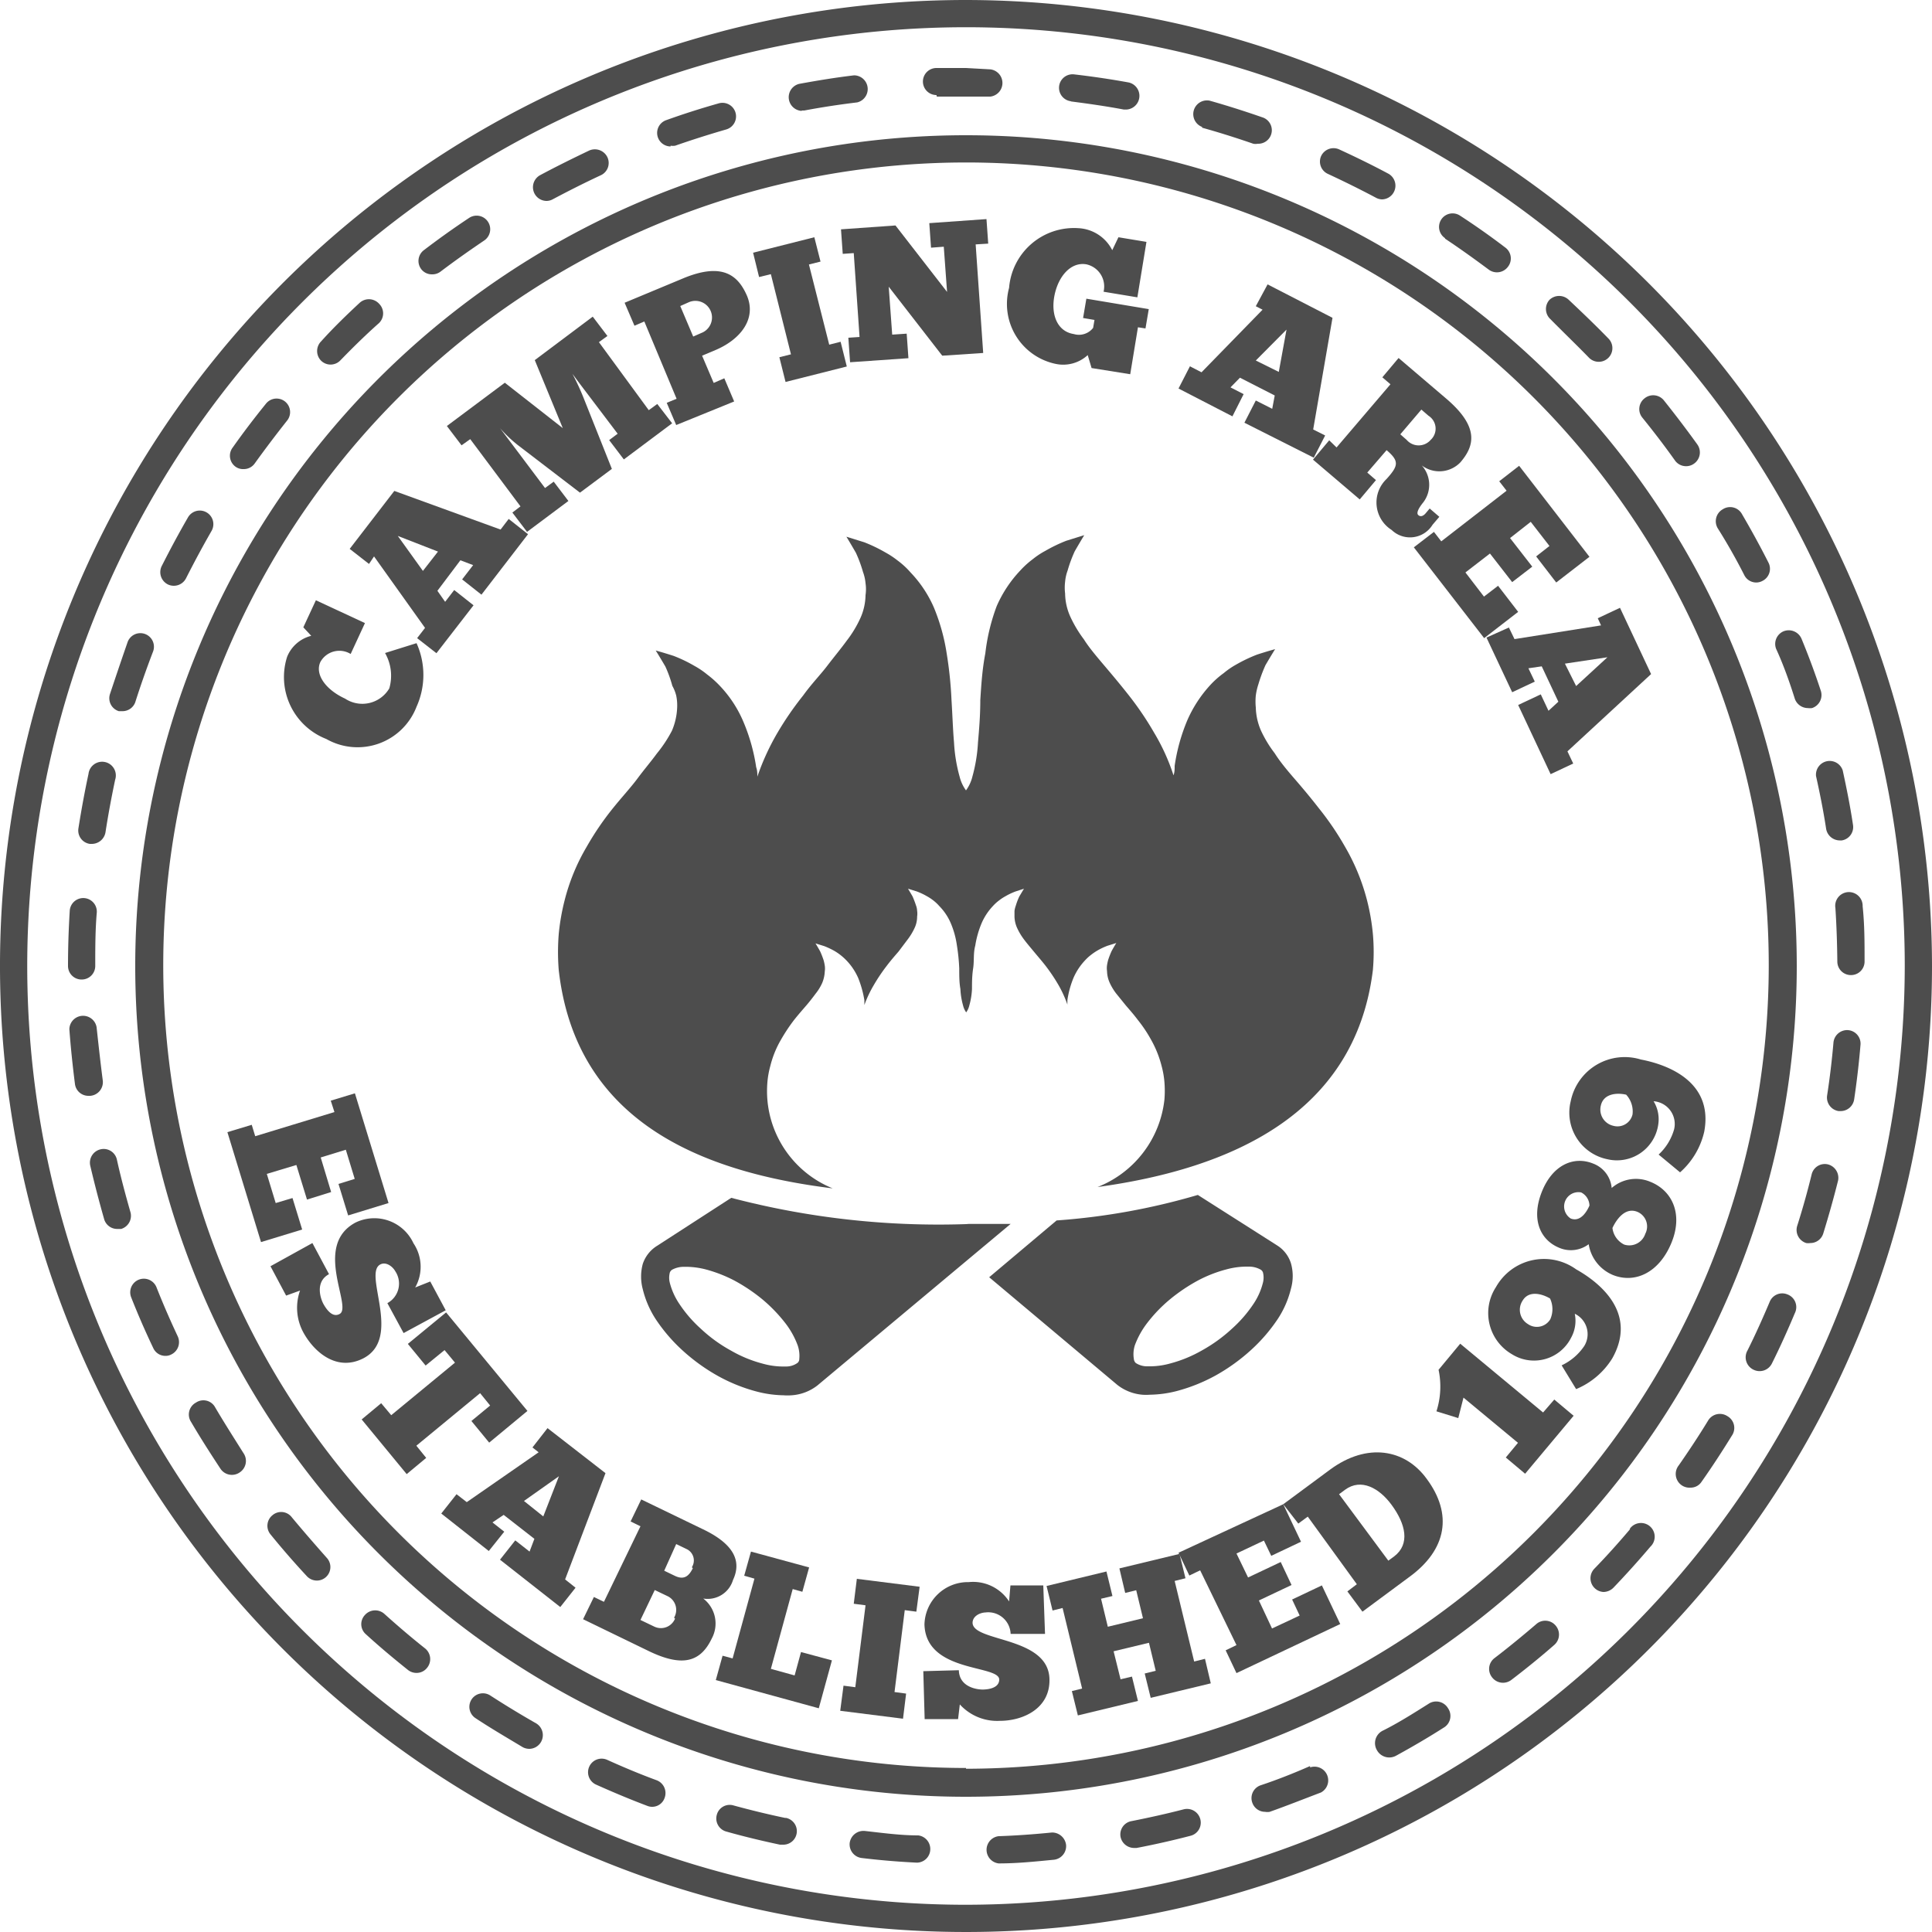 <svg xmlns="http://www.w3.org/2000/svg" viewBox="0 0 100 100"><title>Asset 6</title><g id="Layer_2" data-name="Layer 2"><g id="Layer_1-2" data-name="Layer 1"><path d="M59.12,72.19a2.6,2.6,0,0,0,.4,0A5.87,5.87,0,0,0,60.91,72a8.9,8.9,0,0,0,2-.8,9.83,9.83,0,0,0,1.86-1.34,8.65,8.65,0,0,0,1.38-1.61,5,5,0,0,0,.67-1.55,2.4,2.4,0,0,0,0-1.31,1.69,1.69,0,0,0-.72-.93L62,61.85a34.49,34.49,0,0,1-7.31,1.32l-3.49,2.94,6.63,5.57A2.43,2.43,0,0,0,59.12,72.19Zm-.38-2.56a4.37,4.37,0,0,1,.63-1.14,7.54,7.54,0,0,1,1.18-1.23,9,9,0,0,1,1.49-1,6.86,6.86,0,0,1,1.45-.56,4,4,0,0,1,1-.14h.16a1.23,1.23,0,0,1,.59.15.28.28,0,0,1,.13.15,1.08,1.08,0,0,1,0,.53,3.46,3.46,0,0,1-.47,1.07,6.74,6.74,0,0,1-1.13,1.31,8,8,0,0,1-1.58,1.14,6.76,6.76,0,0,1-1.61.66,3.93,3.93,0,0,1-1,.15l-.25,0a1.07,1.07,0,0,1-.54-.17.31.31,0,0,1-.1-.2A1.52,1.52,0,0,1,58.74,69.63Z" fill="#4d4d4d"/><path d="M50,63.36A42.26,42.26,0,0,1,37.85,62L34,64.49a1.75,1.75,0,0,0-.73.93,2.51,2.51,0,0,0,0,1.31,5,5,0,0,0,.67,1.55,8.65,8.65,0,0,0,1.38,1.61,9.83,9.83,0,0,0,1.86,1.34,8.7,8.7,0,0,0,2,.8,5.85,5.85,0,0,0,1.38.19,2.73,2.73,0,0,0,.41,0,2.43,2.43,0,0,0,1.34-.51l10-8.36c-.71,0-1.43,0-2.17,0Zm-8.63,7a.25.25,0,0,1-.1.19,1,1,0,0,1-.55.18l-.25,0a3.92,3.92,0,0,1-1-.15,6.6,6.6,0,0,1-1.61-.66,7.64,7.64,0,0,1-1.58-1.14,6.74,6.74,0,0,1-1.13-1.31,3.51,3.51,0,0,1-.48-1.07,1.06,1.06,0,0,1,0-.53.28.28,0,0,1,.12-.15,1.27,1.27,0,0,1,.59-.15h.17a4.2,4.2,0,0,1,1,.14,7.23,7.23,0,0,1,1.44.56,9,9,0,0,1,1.49,1,8,8,0,0,1,1.18,1.23,4.37,4.37,0,0,1,.63,1.14A1.67,1.67,0,0,1,41.37,70.35Z" fill="#4d4d4d"/><path d="M50.74,36.24c0,.78-.06,1.51-.12,2.19a8.16,8.16,0,0,1-.29,1.77,2,2,0,0,1-.33.71,2,2,0,0,1-.33-.71,8.16,8.16,0,0,1-.29-1.77c-.06-.68-.08-1.41-.13-2.19A20.58,20.58,0,0,0,49,33.82a10.25,10.25,0,0,0-.66-2.37,6.21,6.21,0,0,0-1.21-1.82,4.11,4.11,0,0,0-.66-.61,4.55,4.55,0,0,0-.65-.43,7.87,7.87,0,0,0-1.08-.52l-.93-.29s.19.31.49.83a6.9,6.9,0,0,1,.37,1,2.22,2.22,0,0,1,.13.58,2.07,2.07,0,0,1,0,.61,3,3,0,0,1-.27,1.2,5.9,5.9,0,0,1-.71,1.17c-.29.4-.65.83-1,1.29S42,35.4,41.57,36a16.3,16.3,0,0,0-1.37,2,12.53,12.53,0,0,0-1,2.2c0-.16,0-.32-.06-.49a9.66,9.66,0,0,0-.67-2.37,6.18,6.18,0,0,0-1.2-1.83,5.17,5.17,0,0,0-.67-.6,4.14,4.14,0,0,0-.65-.44,7.35,7.35,0,0,0-1.08-.52c-.59-.19-.93-.28-.93-.28s.19.3.5.83a6.49,6.49,0,0,1,.36,1A2.07,2.07,0,0,1,35,36a2.51,2.51,0,0,1,.05.61,3.38,3.38,0,0,1-.27,1.21A6.78,6.78,0,0,1,34,39c-.29.4-.66.83-1,1.29s-.84,1-1.28,1.55a14.9,14.9,0,0,0-1.36,2,10.52,10.52,0,0,0-1.14,2.78,11.33,11.33,0,0,0-.3,1.73,11.56,11.56,0,0,0,0,1.86C29.8,58,36.21,60.66,43.1,61.51a5.44,5.44,0,0,1-3.38-4.58,5.53,5.53,0,0,1,0-.91,4.61,4.61,0,0,1,.15-.84,5.15,5.15,0,0,1,.55-1.36,9.24,9.24,0,0,1,.66-1c.22-.28.44-.53.63-.75s.36-.44.5-.63a2.51,2.51,0,0,0,.35-.57,1.74,1.74,0,0,0,.13-.59,1,1,0,0,0,0-.3,2.3,2.3,0,0,0-.06-.28,4.45,4.45,0,0,0-.18-.46c-.15-.27-.24-.41-.24-.41l.45.14a4,4,0,0,1,.53.25,2.82,2.82,0,0,1,.31.21,3,3,0,0,1,.33.3,3.13,3.13,0,0,1,.59.89,5.43,5.43,0,0,1,.32,1.15l0,.25A6,6,0,0,1,45.22,51a9.24,9.24,0,0,1,.67-1c.21-.28.43-.53.62-.75L47,48.6a3.17,3.17,0,0,0,.34-.57,1.37,1.37,0,0,0,.13-.59,1,1,0,0,0,0-.3.88.88,0,0,0-.06-.28,4.7,4.7,0,0,0-.18-.47L47,46l.45.14a3.45,3.45,0,0,1,.53.25,2.49,2.49,0,0,1,.32.21,2.2,2.2,0,0,1,.32.3,2.88,2.88,0,0,1,.59.88,4.53,4.53,0,0,1,.32,1.16,10,10,0,0,1,.12,1.18c0,.39,0,.74.06,1.07a3.76,3.76,0,0,0,.14.86,1,1,0,0,0,.16.35,1,1,0,0,0,.16-.35,3.76,3.76,0,0,0,.14-.86c0-.33,0-.68.06-1.07s0-.77.11-1.18a5,5,0,0,1,.33-1.16,3.06,3.06,0,0,1,.58-.88,2.24,2.24,0,0,1,.33-.3,2.49,2.49,0,0,1,.32-.21,3.45,3.45,0,0,1,.53-.25L53,46l-.24.4a3.09,3.09,0,0,0-.18.47,1.28,1.28,0,0,0-.07.28c0,.1,0,.2,0,.3a1.54,1.54,0,0,0,.14.59,3.17,3.17,0,0,0,.34.57c.14.19.32.4.51.63s.4.47.62.75a9.24,9.24,0,0,1,.67,1A6,6,0,0,1,55.25,52a2.42,2.42,0,0,1,0-.25,4.89,4.89,0,0,1,.32-1.15,3.13,3.13,0,0,1,.59-.89,2.3,2.3,0,0,1,.33-.3,2.82,2.82,0,0,1,.31-.21,3.45,3.45,0,0,1,.53-.25l.45-.14s-.09.14-.24.41a4.45,4.45,0,0,0-.18.46,2.3,2.3,0,0,0-.06.28,1,1,0,0,0,0,.3,1.53,1.53,0,0,0,.13.59,2.86,2.86,0,0,0,.34.57l.51.63c.19.22.41.47.62.75a7,7,0,0,1,.67,1,5.51,5.51,0,0,1,.55,1.36,4.61,4.61,0,0,1,.15.84,5.66,5.66,0,0,1,0,.92,5.51,5.51,0,0,1-3.46,4.52c6.86-.94,13.33-3.75,14.25-11.23a10.65,10.65,0,0,0,0-1.87,11.33,11.33,0,0,0-.3-1.73,10.87,10.87,0,0,0-1.14-2.78,14.9,14.9,0,0,0-1.36-2c-.45-.58-.89-1.1-1.28-1.55s-.75-.89-1-1.29a6.2,6.2,0,0,1-.71-1.17A3.18,3.18,0,0,1,65,36.62,3.13,3.13,0,0,1,65,36a3.18,3.18,0,0,1,.13-.57,7.77,7.77,0,0,1,.37-1c.31-.53.5-.83.5-.83s-.34.09-.93.28a7.92,7.92,0,0,0-1.09.52,4.07,4.07,0,0,0-.64.44,4.64,4.64,0,0,0-.68.6,6.6,6.6,0,0,0-1.2,1.83,9.65,9.65,0,0,0-.66,2.37c0,.17,0,.33-.06.49a10.64,10.64,0,0,0-1-2.2,16.29,16.29,0,0,0-1.36-2c-.45-.57-.89-1.09-1.28-1.55s-.75-.89-1-1.29a6.34,6.34,0,0,1-.7-1.17,3,3,0,0,1-.27-1.2,2.47,2.47,0,0,1,0-.61,2.22,2.22,0,0,1,.13-.58,6.9,6.9,0,0,1,.37-1c.3-.52.49-.83.49-.83l-.93.29a7.87,7.87,0,0,0-1.08.52,4.05,4.05,0,0,0-.65.43,4.63,4.63,0,0,0-.67.61,6.39,6.39,0,0,0-1.2,1.82A10.26,10.26,0,0,0,51,33.82C50.84,34.65,50.79,35.45,50.74,36.24Z" fill="#4d4d4d"/><path d="M67.81,91.41c-.84.37-1.7.71-2.57,1a.7.7,0,0,0-.42.9.7.7,0,0,0,.66.47.69.69,0,0,0,.24,0c.9-.32,1.78-.67,2.65-1a.71.71,0,0,0-.56-1.3Z" fill="#4d4d4d"/><path d="M94,40.18c.2.9.38,1.8.52,2.72a.72.72,0,0,0,.7.6h.11a.7.7,0,0,0,.58-.81c-.15-1-.33-1.88-.53-2.81a.71.71,0,0,0-1.38.31Z" fill="#4d4d4d"/><path d="M8.1,66.63a.7.7,0,0,0-1.31.52c.35.89.73,1.76,1.14,2.62a.69.69,0,0,0,.63.41.63.63,0,0,0,.3-.07.71.71,0,0,0,.34-.94C8.81,68.34,8.44,67.49,8.1,66.63Z" fill="#4d4d4d"/><path d="M6.74,62.7c-.25-.88-.49-1.77-.69-2.68a.7.7,0,0,0-.85-.53.71.71,0,0,0-.53.84c.22.94.46,1.86.72,2.77a.7.7,0,0,0,.68.51l.2,0A.71.71,0,0,0,6.74,62.7Z" fill="#4d4d4d"/><path d="M11.14,72.85a.69.69,0,0,0-1-.25.7.7,0,0,0-.25,1c.48.82,1,1.63,1.52,2.42a.71.71,0,0,0,1,.19.71.71,0,0,0,.19-1C12.11,74.43,11.61,73.65,11.14,72.85Z" fill="#4d4d4d"/><path d="M15.1,78.53a.69.69,0,0,0-1-.1.7.7,0,0,0-.09,1c.6.74,1.22,1.45,1.87,2.15a.71.71,0,0,0,.52.23.7.7,0,0,0,.51-1.18C16.3,79.94,15.69,79.24,15.1,78.53Z" fill="#4d4d4d"/><path d="M47.53,95c-.93,0-1.86-.13-2.77-.23a.72.72,0,0,0-.78.62.71.71,0,0,0,.62.78q1.41.17,2.85.24h0a.7.7,0,0,0,.7-.66A.71.71,0,0,0,47.53,95Z" fill="#4d4d4d"/><path d="M54.45,94.85c-.91.09-1.84.16-2.76.19a.71.71,0,0,0,0,1.41h0c1,0,1.91-.1,2.86-.19a.71.71,0,0,0,.63-.77A.73.73,0,0,0,54.45,94.85Z" fill="#4d4d4d"/><path d="M40.66,94.1c-.91-.19-1.81-.41-2.69-.65a.69.69,0,0,0-.87.49.7.7,0,0,0,.49.86c.92.26,1.84.48,2.78.68h.15a.7.7,0,0,0,.14-1.39Z" fill="#4d4d4d"/><path d="M5.32,55.93C5.2,55,5.1,54.1,5,53.17a.71.71,0,0,0-1.41.1c.07.95.17,1.9.29,2.84a.7.7,0,0,0,.7.61h.09A.71.71,0,0,0,5.32,55.93Z" fill="#4d4d4d"/><path d="M61.27,93.65c-.89.23-1.79.43-2.7.61a.7.7,0,0,0-.57.82.72.72,0,0,0,.7.57h.13q1.41-.27,2.79-.63a.7.7,0,0,0,.51-.85A.71.71,0,0,0,61.27,93.65Z" fill="#4d4d4d"/><path d="M90.28,29.76a.69.69,0,0,0,.63.39.68.68,0,0,0,.31-.08.7.7,0,0,0,.32-.94c-.43-.85-.89-1.69-1.37-2.51a.7.7,0,0,0-1-.26.71.71,0,0,0-.25,1Q89.65,28.52,90.28,29.76Z" fill="#4d4d4d"/><path d="M95,47c.06.92.09,1.84.1,2.77a.7.7,0,0,0,.7.7h0a.7.7,0,0,0,.71-.7c0-1,0-1.91-.1-2.86A.71.71,0,1,0,95,47Z" fill="#4d4d4d"/><path d="M19.89,83.53a.71.71,0,0,0-1,.06.69.69,0,0,0,.05,1c.7.64,1.43,1.25,2.18,1.85a.71.71,0,0,0,.44.15.69.69,0,0,0,.55-.27.71.71,0,0,0-.11-1C21.28,84.75,20.58,84.15,19.89,83.53Z" fill="#4d4d4d"/><path d="M34,92.15c-.87-.32-1.73-.68-2.57-1.06a.7.7,0,0,0-.58,1.28c.87.39,1.75.76,2.65,1.1a.68.68,0,0,0,.9-.41A.71.71,0,0,0,34,92.15Z" fill="#4d4d4d"/><path d="M27.75,89.2q-1.21-.69-2.37-1.44a.7.7,0,1,0-.77,1.17c.8.53,1.61,1,2.44,1.5a.73.73,0,0,0,.35.09.71.71,0,0,0,.35-1.32Z" fill="#4d4d4d"/><path d="M92.9,36.17a.72.72,0,0,0,.68.48.76.76,0,0,0,.21,0,.71.71,0,0,0,.46-.88q-.45-1.37-1-2.7a.72.72,0,0,0-.92-.4.71.71,0,0,0-.4.91C92.31,34.41,92.62,35.28,92.9,36.17Z" fill="#4d4d4d"/><path d="M62.22,6.61c.9.25,1.78.53,2.65.83a.62.62,0,0,0,.23,0,.7.7,0,0,0,.23-1.37c-.89-.31-1.8-.6-2.72-.86a.71.71,0,0,0-.39,1.36Z" fill="#4d4d4d"/><path d="M68.73,9c.84.39,1.67.8,2.48,1.23a.68.68,0,0,0,.33.09A.71.71,0,0,0,71.88,9c-.84-.45-1.7-.87-2.57-1.27a.71.71,0,0,0-.93.35A.7.7,0,0,0,68.73,9Z" fill="#4d4d4d"/><path d="M55.43,5.25c.93.12,1.84.25,2.74.42h.13a.71.71,0,0,0,.13-1.4c-.93-.17-1.88-.31-2.83-.42a.7.7,0,0,0-.17,1.39Z" fill="#4d4d4d"/><path d="M74.79,12.35c.77.51,1.52,1.05,2.26,1.6a.71.71,0,0,0,1-.14.7.7,0,0,0-.14-1q-1.14-.87-2.34-1.65a.7.7,0,0,0-.77,1.17Z" fill="#4d4d4d"/><path d="M86.7,23.84a.7.7,0,0,0,.57.29.69.69,0,0,0,.41-.13.71.71,0,0,0,.17-1c-.56-.78-1.14-1.54-1.73-2.28a.71.71,0,0,0-1-.1.7.7,0,0,0-.11,1C85.6,22.35,86.16,23.08,86.7,23.84Z" fill="#4d4d4d"/><path d="M48.49,5h0l1.42,0c.46,0,.9,0,1.35,0a.71.71,0,0,0,0-1.41L50,3.52c-.5,0-1,0-1.53,0a.7.7,0,0,0,0,1.4Z" fill="#4d4d4d"/><path d="M82.25,18.52a.7.7,0,1,0,1-1c-.66-.68-1.35-1.34-2.05-2a.72.72,0,0,0-1,0,.71.71,0,0,0,.05,1C80.94,17.22,81.61,17.86,82.25,18.52Z" fill="#4d4d4d"/><path d="M6.15,36.81l.21,0A.7.7,0,0,0,7,36.35c.28-.88.59-1.76.92-2.62a.7.7,0,1,0-1.31-.51C6.3,34.11,6,35,5.69,35.93A.7.7,0,0,0,6.15,36.81Z" fill="#4d4d4d"/><path d="M8.69,30.25a.71.71,0,0,0,.94-.32c.42-.83.86-1.65,1.32-2.45a.7.7,0,1,0-1.22-.7c-.48.83-.93,1.67-1.36,2.52A.71.71,0,0,0,8.69,30.25Z" fill="#4d4d4d"/><path d="M12.62,24.28a.69.69,0,0,0,.57-.3c.54-.75,1.1-1.49,1.67-2.21a.7.7,0,1,0-1.09-.88c-.6.74-1.18,1.5-1.73,2.28a.7.7,0,0,0,.17,1A.67.67,0,0,0,12.62,24.28Z" fill="#4d4d4d"/><path d="M17.11,18.87a.7.7,0,0,0,.51-.22c.64-.66,1.3-1.31,2-1.93a.7.7,0,0,0,0-1,.71.71,0,0,0-1-.05c-.7.65-1.38,1.31-2,2a.71.71,0,0,0,0,1A.7.7,0,0,0,17.11,18.87Z" fill="#4d4d4d"/><path d="M4.23,50.7a.7.7,0,0,0,.7-.7c0-.93,0-1.86.08-2.77a.7.7,0,1,0-1.4-.09c-.06,1-.09,1.9-.09,2.86A.7.7,0,0,0,4.23,50.7Z" fill="#4d4d4d"/><path d="M34.71,7.54a.67.67,0,0,0,.24,0q1.29-.45,2.64-.84a.7.7,0,0,0-.39-1.35c-.92.26-1.83.55-2.72.87a.7.7,0,0,0,.23,1.36Z" fill="#4d4d4d"/><path d="M41.5,5.72l.13,0c.9-.17,1.82-.31,2.74-.42a.71.71,0,0,0-.17-1.4c-1,.12-1.9.27-2.83.44a.71.71,0,0,0,.13,1.4Z" fill="#4d4d4d"/><path d="M22.37,14.2a.69.69,0,0,0,.43-.14c.74-.56,1.49-1.09,2.26-1.61a.7.7,0,0,0-.78-1.17c-.8.53-1.57,1.08-2.33,1.66a.7.7,0,0,0-.14,1A.69.69,0,0,0,22.37,14.2Z" fill="#4d4d4d"/><path d="M28.29,10.4a.68.68,0,0,0,.33-.09c.81-.43,1.64-.85,2.48-1.24a.7.7,0,0,0,.34-.93.72.72,0,0,0-.94-.35c-.86.41-1.71.83-2.55,1.28a.71.71,0,0,0,.34,1.33Z" fill="#4d4d4d"/><path d="M4.65,43.68h.11a.72.72,0,0,0,.7-.6c.14-.91.31-1.82.5-2.72a.71.71,0,1,0-1.38-.3c-.2.93-.37,1.86-.52,2.81A.7.7,0,0,0,4.65,43.68Z" fill="#4d4d4d"/><path d="M73.94,88.19c-.78.49-1.58,1-2.39,1.4a.72.72,0,0,0-.28,1,.73.73,0,0,0,1,.28c.84-.46,1.66-.94,2.46-1.45a.7.7,0,0,0,.22-1A.71.71,0,0,0,73.94,88.19Z" fill="#4d4d4d"/><path d="M92.52,67a.7.7,0,0,0-.92.38c-.36.85-.74,1.7-1.15,2.52a.71.71,0,0,0,.32,1,.71.71,0,0,0,.94-.32c.43-.86.82-1.73,1.19-2.61A.7.7,0,0,0,92.52,67Z" fill="#4d4d4d"/><path d="M95.66,53.32a.71.71,0,0,0-.76.64c-.08.92-.19,1.84-.33,2.75a.71.71,0,0,0,.6.8h.1a.71.71,0,0,0,.7-.6c.14-.94.25-1.89.33-2.84A.7.7,0,0,0,95.66,53.32Z" fill="#4d4d4d"/><path d="M94.62,60.27a.7.7,0,0,0-.85.52q-.33,1.35-.75,2.67a.71.71,0,0,0,.47.88.76.76,0,0,0,.21,0,.7.7,0,0,0,.67-.49c.28-.91.54-1.83.77-2.75A.72.72,0,0,0,94.62,60.27Z" fill="#4d4d4d"/><path d="M84.38,79.14c-.6.71-1.22,1.4-1.86,2.06A.71.71,0,0,0,83,82.4a.74.74,0,0,0,.51-.22c.66-.69,1.3-1.4,1.91-2.12a.71.71,0,1,0-1.07-.92Z" fill="#4d4d4d"/><path d="M89.41,73.3a.71.71,0,0,0-1,.23c-.48.79-1,1.57-1.52,2.32A.71.71,0,0,0,87.5,77a.67.67,0,0,0,.57-.3c.55-.78,1.07-1.58,1.57-2.39A.7.7,0,0,0,89.41,73.3Z" fill="#4d4d4d"/><path d="M79.51,84.07c-.7.6-1.42,1.19-2.15,1.75a.7.7,0,0,0-.13,1,.71.71,0,0,0,1,.13c.76-.58,1.5-1.18,2.22-1.81a.71.71,0,0,0,.07-1A.7.7,0,0,0,79.51,84.07Z" fill="#4d4d4d"/><path d="M50,7A43,43,0,1,0,93,50,43,43,0,0,0,50,7Zm0,84.51A41.55,41.55,0,1,1,91.55,50,41.6,41.6,0,0,1,50,91.55Z" fill="#4d4d4d"/><path d="M16.89,38.25a3.27,3.27,0,0,0,4.67-1.67,4,4,0,0,0,0-3.29l-1.63.51a2.36,2.36,0,0,1,.22,1.83,1.62,1.62,0,0,1-2.29.53c-1-.46-1.57-1.25-1.28-1.89a1.12,1.12,0,0,1,1.57-.42l.74-1.6-2.54-1.18-.65,1.4.41.44A1.82,1.82,0,0,0,14.86,34,3.44,3.44,0,0,0,16.89,38.25Z" fill="#4d4d4d"/><path d="M19.36,28.8,22,32.5l-.41.53,1,.78,1.92-2.48-1-.79-.47.61-.4-.57L23.83,29l.66.25-.57.74,1,.79,2.41-3.13-1-.79-.42.55-5.5-2-2.31,3,1,.78Zm3.31-.25-.78,1-1.3-1.81Z" fill="#4d4d4d"/><path d="M24.34,22.73l2.6,3.48-.42.32.76,1,2.14-1.6-.76-1-.45.33-2.33-3.1,0,0a7,7,0,0,0,.9.86l3.24,2.48,1.65-1.23-1.47-3.69a13,13,0,0,0-.57-1.23l0,0,.34.46,2,2.64-.44.33.76,1,2.5-1.87-.77-1-.44.32L31,17.71l.44-.32-.76-1-3,2.25,1.45,3.52-3-2.35-3,2.24.76,1Z" fill="#4d4d4d"/><path d="M33.35,16.64l1.67,4-.51.21L35,22,38,20.78l-.51-1.2-.55.24-.6-1.41.69-.29c1.3-.55,2.14-1.62,1.63-2.82-.44-1-1.22-1.77-3.33-.88l-3,1.25.51,1.19Zm2.31-1a.86.86,0,1,1,.63,1.6l-.41.18-.67-1.58Z" fill="#4d4d4d"/><polygon points="39.9 14.19 40.94 18.34 40.34 18.49 40.66 19.77 43.83 18.97 43.51 17.69 42.92 17.84 41.87 13.69 42.47 13.54 42.15 12.28 38.98 13.08 39.29 14.34 39.9 14.19" fill="#4d4d4d"/><polygon points="44.19 13.1 44.49 17.44 43.91 17.48 44 18.75 47.02 18.54 46.93 17.27 46.18 17.32 46 14.84 48.77 18.41 50.89 18.27 50.5 12.65 51.15 12.61 51.06 11.34 48.1 11.55 48.19 12.82 48.85 12.77 49.02 15.11 46.35 11.67 43.53 11.87 43.62 13.14 44.19 13.1" fill="#4d4d4d"/><path d="M54.62,18.83a1.87,1.87,0,0,0,1.68-.45l.2.67,2,.32.4-2.43.39.06.17-1-3.23-.54-.17,1,.59.1-.07.41a.93.93,0,0,1-1,.32c-.85-.13-1.2-1-1-2s.85-1.74,1.64-1.61a1.17,1.17,0,0,1,.9,1.42l1.75.29.47-2.87-1.45-.24-.32.67a2.08,2.08,0,0,0-1.76-1.14,3.37,3.37,0,0,0-3.58,3.09A3.17,3.17,0,0,0,54.62,18.83Z" fill="#4d4d4d"/><path d="M64.37,20.4l-.68-.35.49-.5,1.8.92-.13.69L65,20.73l-.59,1.15L68,23.69l.59-1.15-.62-.31,1-5.78-3.36-1.73L65,15.85l.35.18-3.16,3.24-.6-.31L61,20.11l2.79,1.44Zm2.22-3.34-.4,2.19L65,18.66Z" fill="#4d4d4d"/><path d="M68.8,22.79l-.84,1,2.42,2.06.84-1-.45-.39,1-1.16c.67.57.61.81,0,1.49a1.68,1.68,0,0,0,.26,2.64,1.37,1.37,0,0,0,2.12-.27l.35-.41-.5-.43-.21.25c-.13.15-.27.19-.38.09s0-.34.26-.66a1.5,1.5,0,0,0-.08-1.91,1.51,1.51,0,0,0,2-.16c.73-.85,1-1.83-.76-3.32l-2.44-2.08-.84,1,.42.36-2.79,3.27Zm4.77-1.59.37.32a.79.79,0,0,1,.11,1.25.82.82,0,0,1-1.24,0l-.33-.29Z" fill="#4d4d4d"/><polygon points="77.6 24.91 77.98 25.4 74.6 28.02 74.22 27.53 73.18 28.33 76.82 33.03 78.58 31.67 77.54 30.32 76.81 30.88 75.85 29.63 77.12 28.65 78.27 30.13 79.31 29.33 78.16 27.85 79.23 27.01 80.2 28.26 79.51 28.8 80.55 30.15 82.27 28.82 78.63 24.11 77.6 24.91" fill="#4d4d4d"/><path d="M78.39,33.08l-.29-.6L76.94,33l1.33,2.83,1.17-.55-.33-.69.69-.1.86,1.83-.51.47-.4-.85-1.17.55,1.68,3.58,1.17-.55-.3-.63,4.33-4-1.61-3.43-1.15.54.17.37Zm3.19,2.43L81,34.35l2.2-.33Z" fill="#4d4d4d"/><polygon points="15.14 62.01 14.27 62.27 13.81 60.76 15.34 60.3 15.89 62.09 17.14 61.7 16.6 59.91 17.9 59.51 18.36 61.02 17.52 61.28 18.02 62.91 20.11 62.27 18.37 56.59 17.12 56.97 17.31 57.56 13.21 58.81 13.03 58.22 11.77 58.6 13.51 64.29 15.64 63.64 15.14 62.01" fill="#4d4d4d"/><path d="M19.68,65.45c.3-.16.64.1.78.35a1.15,1.15,0,0,1-.41,1.65L20.89,69l2.18-1.18-.8-1.49-.78.31a2.18,2.18,0,0,0-.09-2.29,2.23,2.23,0,0,0-3-1.07c-2.22,1.19-.14,4.37-.82,4.73-.36.2-.66-.2-.83-.5s-.45-1.17.28-1.56l-.86-1.61L14,65.54l.81,1.52.72-.26A2.67,2.67,0,0,0,15.72,69c.56,1,1.72,2,3.08,1.31C20.84,69.26,18.78,65.93,19.68,65.45Z" fill="#4d4d4d"/><polygon points="24.85 72.11 25.37 72.75 24.4 73.55 25.32 74.67 27.3 73.03 23.09 67.93 21.11 69.56 22.03 70.68 23.01 69.88 23.55 70.53 20.25 73.25 19.73 72.63 18.72 73.47 21.05 76.3 22.06 75.46 21.55 74.83 24.85 72.11" fill="#4d4d4d"/><path d="M31.34,76.25l-3-2.33-.78,1,.32.25-3.72,2.58-.53-.41-.79,1,2.46,1.94.8-1-.61-.48.58-.39,1.59,1.24-.25.66-.74-.58-.79,1L29,83.18l.79-1-.54-.43Zm-3.22,2.24-1-.8,1.81-1.28Z" fill="#4d4d4d"/><path d="M37.94,81.78c.47-1,0-1.85-1.44-2.57l-3.31-1.6-.55,1.14.51.25-1.89,3.91-.52-.25-.56,1.15,3.38,1.64c1.71.83,2.68.62,3.28-.64a1.63,1.63,0,0,0-.44-2.07A1.37,1.37,0,0,0,37.94,81.78Zm-3,2a.79.79,0,0,1-1.08.41l-.71-.34.74-1.55.69.33A.79.79,0,0,1,34.89,83.73Zm.92-2.61c-.21.43-.47.62-.94.39l-.54-.26L35,79.92l.56.27A.65.65,0,0,1,35.81,81.12Z" fill="#4d4d4d"/><polygon points="41.13 86.72 39.9 86.38 41.03 82.25 41.53 82.39 41.88 81.13 38.87 80.31 38.52 81.56 39.05 81.71 37.92 85.84 37.4 85.7 37.05 86.96 42.38 88.42 43.06 85.94 41.46 85.51 41.13 86.72" fill="#4d4d4d"/><polygon points="44.19 83.01 44.8 83.09 44.27 87.33 43.66 87.25 43.49 88.55 46.74 88.96 46.9 87.66 46.3 87.58 46.83 83.34 47.43 83.42 47.6 82.13 44.35 81.72 44.19 83.01" fill="#4d4d4d"/><path d="M50.34,84c0-.35.38-.53.67-.54a1.16,1.16,0,0,1,1.3,1.11l1.78,0L54,82.06l-1.7,0-.07.83a2.22,2.22,0,0,0-2.09-1,2.25,2.25,0,0,0-2.29,2.19c.07,2.51,3.85,2.08,3.87,2.85,0,.41-.48.51-.82.52s-1.25-.13-1.27-1l-1.84.05.07,2.48,1.73,0,.09-.76a2.61,2.61,0,0,0,2.08.85c1.18,0,2.6-.63,2.56-2.16C54.27,84.69,50.37,85,50.34,84Z" fill="#4d4d4d"/><polygon points="61.81 86 60.8 81.83 61.36 81.69 61.05 80.43 57.94 81.18 58.24 82.45 58.81 82.31 59.16 83.76 57.34 84.2 56.99 82.75 57.58 82.61 57.27 81.34 54.17 82.09 54.48 83.36 55 83.23 56.01 87.4 55.48 87.53 55.79 88.79 58.9 88.04 58.59 86.78 58 86.92 57.64 85.47 59.47 85.03 59.82 86.48 59.25 86.62 59.56 87.88 62.67 87.13 62.37 85.86 61.81 86" fill="#4d4d4d"/><path d="M68.84,76.07l-2.42,1.79v0L61,80.37l.56,1.18.56-.27L64,85.15l-.56.27L64,86.6l5.37-2.54-.95-2-1.54.73.39.83-1.43.67-.68-1.45,1.69-.8-.56-1.19-1.69.8L64,80.41l1.42-.67.38.79,1.54-.73-.92-1.94.78,1,.49-.36L70.23,82l-.49.37.78,1.05,2.39-1.77c2-1.44,2.28-3.29.94-5.1C72.73,75,70.76,74.65,68.84,76.07Zm3.32,4.49-.3.22-2.55-3.44.31-.23c.84-.62,1.78-.07,2.4.77C72.76,78.88,73,79.92,72.16,80.56Z" fill="#4d4d4d"/><path d="M79.87,73.11l-4.29-3.56L74.46,70.9a4.19,4.19,0,0,1-.11,2.15l1.13.35.27-1.06,2.82,2.34-.63.76,1,.84,2.51-3-1-.84Z" fill="#4d4d4d"/><path d="M81.58,65.7a2.85,2.85,0,0,0-4.15.92,2.46,2.46,0,0,0,.82,3.47,2.15,2.15,0,0,0,3.07-.85A1.81,1.81,0,0,0,81.51,68,1.17,1.17,0,0,1,82,69.67a2.88,2.88,0,0,1-1.17,1l.75,1.23a4,4,0,0,0,1.87-1.59C84.75,68,82.88,66.43,81.58,65.7Zm-1.34,2.59a.81.81,0,0,1-1.16.24.86.86,0,0,1-.27-1.21c.32-.54,1-.36,1.42-.11A1.29,1.29,0,0,1,80.24,68.29Z" fill="#4d4d4d"/><path d="M85.42,61.17a1.91,1.91,0,0,0-2,.32,1.49,1.49,0,0,0-.95-1.26c-1-.41-2.11.05-2.67,1.47s-.08,2.5.94,2.9a1.53,1.53,0,0,0,1.49-.2A2.08,2.08,0,0,0,83.5,66c1.13.44,2.36-.12,3-1.64S86.55,61.62,85.42,61.17Zm-4.12,1.9a.74.74,0,0,1,.54-1.35.78.78,0,0,1,.43.68C82.14,62.7,81.81,63.27,81.3,63.07Zm3.86.79a.87.87,0,0,1-1.09.56,1.1,1.1,0,0,1-.61-.86c.19-.41.64-1.09,1.28-.84A.82.82,0,0,1,85.16,63.86Z" fill="#4d4d4d"/><path d="M81.3,57a2.46,2.46,0,0,0,1.89,3,2.16,2.16,0,0,0,2.64-1.79A1.79,1.79,0,0,0,85.59,57a1.18,1.18,0,0,1,1.06,1.46,2.84,2.84,0,0,1-.8,1.3l1.11.92a4,4,0,0,0,1.25-2.1c.48-2.55-1.81-3.46-3.28-3.74A2.85,2.85,0,0,0,81.3,57Zm3.2.68a.8.8,0,0,1-1,.59.86.86,0,0,1-.64-1.05c.14-.62.83-.67,1.31-.56A1.28,1.28,0,0,1,84.5,57.68Z" fill="#4d4d4d"/><path d="M50,0a50,50,0,1,0,50,50A50.06,50.06,0,0,0,50,0Zm0,98.59A48.59,48.59,0,1,1,98.59,50,48.65,48.65,0,0,1,50,98.59Z" fill="#4d4d4d"/></g></g></svg>